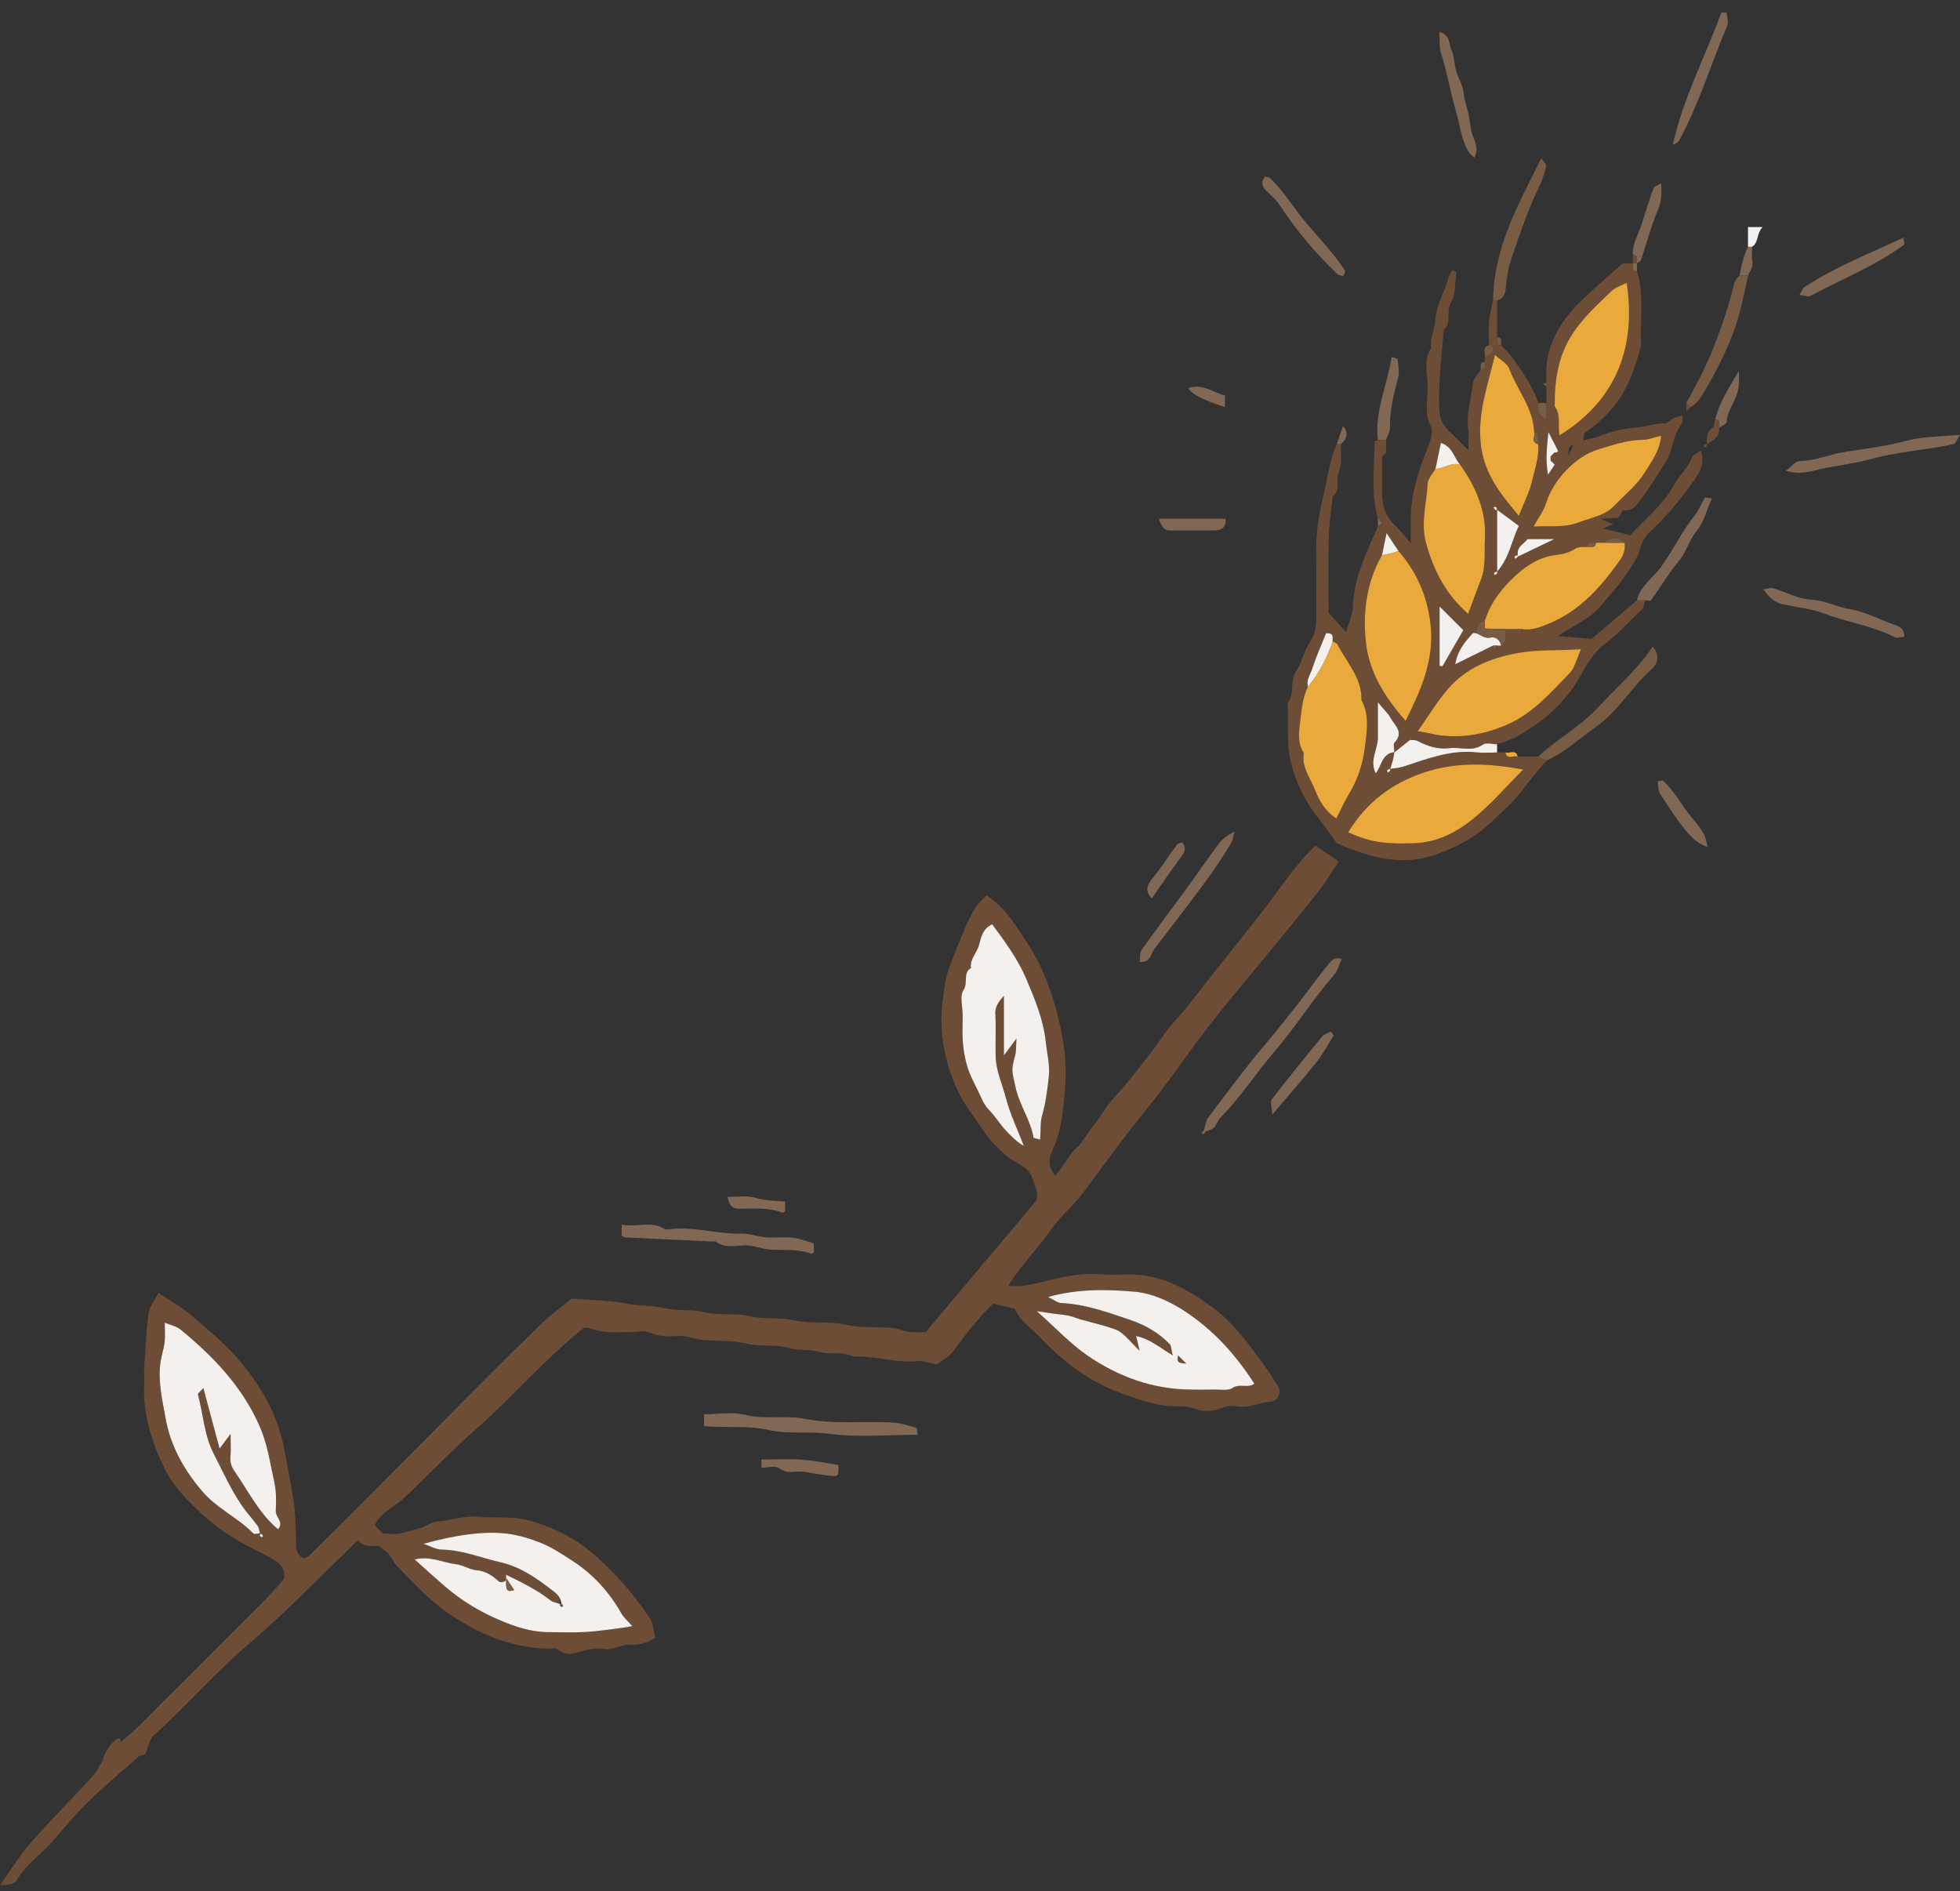 <svg xmlns="http://www.w3.org/2000/svg" width="314" height="303" viewBox="0 0 314 303" fill="none"><rect x="0" y="0" width="314" height="303" fill="#333333" stroke="none"/><g clip-path="url(#clip0_322_2132)"><path d="M19.368 279.058C22.29 276.725 24.421 274.247 26.749 271.986C29.111 269.693 31.413 267.34 33.741 265.013C35.991 262.766 38.24 260.512 40.496 258.264C42.825 255.938 40.595 258.278 42.844 255.879C45.054 253.519 43.154 255.641 45.496 252.965C45.78 251.509 45.034 250.468 43.359 249.584C40.377 248.003 37.303 246.599 34.592 244.444C31.393 241.906 28.016 238.624 26.4 235.335C24.262 230.992 22.851 226.478 23.095 221.554C23.141 220.678 23.049 219.795 23.108 218.925C23.306 216.051 23.425 213.165 23.814 210.317C23.952 209.283 24.77 208.347 25.39 207.147C27.171 208.32 28.827 209.204 30.226 210.383C32.857 212.611 35.569 214.812 37.844 217.383C41.631 221.666 44.474 226.497 45.562 232.284C46.044 234.848 46.545 237.385 46.961 239.956C47.376 242.532 47.396 245.057 47.442 247.607C47.462 248.609 47.785 249.242 48.761 249.67C48.966 249.552 49.276 249.446 49.487 249.242C59.025 239.936 77.119 221.383 86.684 212.103C88.135 210.7 89.797 209.52 91.598 208.044C94.388 208.274 97.535 208.248 100.543 208.887C102.456 209.289 104.395 209.078 106.196 209.526C108.425 210.087 110.721 209.691 112.832 210.205C115.299 210.798 117.792 210.317 120.134 210.864C122.489 211.411 124.87 211.003 127.113 211.51C129.897 212.136 132.74 211.596 135.391 212.202C137.984 212.795 140.503 212.532 143.05 212.762C143.96 212.848 144.837 213.27 145.748 213.375C146.711 213.487 147.7 213.402 148.32 213.402C151.605 209.421 162.628 196.431 166.078 192.252C166.078 192.074 166.295 191.237 166.031 190.598C165.444 189.175 165.418 187.632 163.551 186.65C160.965 185.293 158.861 183.151 157.159 180.58C155.906 178.682 154.475 176.942 153.485 174.84C151.269 170.134 150.372 165.185 151.038 160.11C151.282 158.238 151.533 156.221 152.291 154.409C153.544 151.417 154.527 148.299 156.209 145.505C156.678 144.727 157.417 144.101 158.017 143.422C161.203 145.439 162.832 148.504 164.699 151.278C167.337 155.193 169.132 160.624 170.148 165.824C170.781 169.086 170.847 172.302 170.543 175.44C170.266 178.353 169.943 181.431 168.657 184.159C167.964 185.642 167.852 186.881 169.033 188.344C170.365 186.802 169.89 187.342 171.018 185.655C172.621 183.263 172.166 184.667 173.762 182.3C175.695 179.42 174.917 180.956 176.797 178.023C177.766 176.514 179.105 175.242 180.253 173.851C182.45 171.175 184.594 168.46 186.572 165.613C187.661 164.044 189.086 162.713 190.26 161.204C194.066 156.307 197.951 151.469 201.79 146.605C204.673 142.961 207.127 138.941 210.722 135.48C211.876 136.258 213.07 137.056 214.495 138.011C213.281 139.797 212.285 141.485 211.078 143.007C208.189 146.658 205.201 150.237 202.252 153.842C199.303 157.447 196.276 160.993 193.426 164.677C190.233 168.809 187.351 173.186 184.053 177.232C180.398 181.707 177.027 186.38 173.584 191.007C171.988 193.149 169.824 194.889 168.314 197.077C166.216 200.122 163.538 202.685 161.533 205.994C162.997 206.106 164.343 206.02 165.932 205.625C169.382 204.768 172.892 203.806 176.553 204.155C177.859 204.28 179.185 204.208 180.504 204.168C185.662 204.03 189.844 206.277 193.921 209.197C197.371 211.668 199.765 214.957 202.212 218.266C203.136 219.511 203.967 220.823 204.772 222.141C205.346 223.077 204.719 224.5 203.591 224.553C201.784 224.632 200.154 225.627 198.261 225.311C197.404 225.166 196.474 225.239 195.478 225.66C194.29 226.161 192.575 226.188 191.394 225.693C190.405 225.285 189.521 225.258 188.611 225.285C185.517 225.351 182.72 224.296 179.871 223.301C174.593 221.449 170.312 218.167 166.539 214.166C165.147 212.697 163.333 211.576 162.588 209.671C161.447 209.401 160.345 209.144 159.112 208.854C156.75 211.095 154.705 213.791 152.674 216.519C151.961 217.475 150.734 218.055 150.048 218.582C148.762 218.345 147.839 217.963 146.961 218.055C143.485 218.424 140.141 217.132 136.691 217.356C135.009 216.414 133.063 217.079 131.394 216.598C129.699 216.111 127.964 216.407 126.394 215.959C124.164 215.32 121.869 215.801 119.751 215.28C117.396 214.7 115.081 214.904 112.759 214.687C111.308 214.555 109.949 213.903 108.419 214.028C106.961 214.147 105.516 214.127 104.052 213.481C103.135 213.072 101.888 213.415 100.793 213.402C98.669 213.382 96.519 213.639 94.474 212.769C94.111 212.617 93.63 212.749 93.544 212.749C87.205 217.752 82.205 223.723 76.407 228.817C72.396 232.343 68.735 236.186 64.889 239.85C63.286 241.373 61.031 242.196 60.028 244.358C60.245 244.576 60.47 244.8 60.688 245.017C60.905 245.235 61.129 245.459 61.347 245.676H62.007C62.112 246.698 61.73 247.396 60.688 247.653C59.533 247.627 58.313 247.937 57.323 246.737C56.604 247.456 56.011 248.069 55.397 248.662C50.371 253.473 45.555 258.528 40.259 263.016C34.671 267.748 29.902 273.278 24.46 278.181C23.293 279.75 23.82 281.444 22.468 281.18C19.599 283.737 16.782 286.077 14.163 288.627C12.092 290.644 10.239 292.892 8.326 295.08C6.485 297.182 4.078 298.744 2.653 301.268C2.303 301.881 1.142 302.033 0.027 302.007C1.617 299.772 3.035 297.393 4.829 295.337C8.035 291.672 11.479 288.212 14.783 284.634C15.7 283.638 15.746 283.012 16.551 281.997C16.202 281.206 19.322 276.929 19.388 279.071L19.368 279.058ZM42.152 246.065C42.046 245.94 41.947 245.808 41.842 245.683C41.743 245.782 41.644 245.881 41.545 245.979C41.677 246.078 41.795 246.197 41.941 246.269C41.967 246.283 42.073 246.144 41.631 245.683C41.519 245.261 41.519 244.786 41.294 244.477C40.489 243.369 39.539 242.361 38.768 241.234C36.967 238.624 35.687 235.731 34.243 232.917C32.693 229.898 32.574 226.583 31.71 223.433C31.644 223.202 32.204 222.8 32.574 222.365C33.471 225.713 34.289 228.771 35.173 232.066C35.786 231.243 36.248 230.63 36.934 229.707C36.934 231.21 37.02 232.304 36.908 233.385C36.809 234.307 37.112 235.045 37.6 235.744C39.81 238.901 41.492 242.46 44.54 244.991C45.542 243.89 44.157 243.079 44.177 242.097C44.197 241.003 44.269 239.896 44.157 238.809C44.045 237.682 43.741 236.575 43.524 235.461C43.049 233.049 42.547 230.643 41.545 228.382C38.755 222.075 34.117 217.264 28.88 212.967C28.293 212.486 27.442 212.327 26.393 211.886C26.393 213.105 26.479 214.067 26.367 215.016C26.248 216.031 25.898 217.02 25.74 218.042C25.245 221.179 26.01 224.296 26.538 227.282C27.31 231.612 29.487 235.52 32.449 238.967C34.79 241.695 38.115 243.126 40.575 245.656C40.733 245.821 41.208 245.676 42.145 246.058L42.152 246.065ZM166.625 182.558C166.731 181.009 166.618 179.783 166.942 178.676C167.529 176.665 167.766 174.603 168.004 172.559C168.221 170.681 167.727 168.783 167.522 166.905C167.12 163.227 165.748 159.971 164.336 156.676C163.004 153.559 160.985 150.863 158.947 148.069C157.469 148.741 157.179 150.039 156.843 151.351C156.513 152.629 155.339 153.611 155.537 155.081C154.191 155.865 155.121 157.408 154.356 158.568C153.703 159.563 154.217 161.329 154.217 162.753C154.217 164.176 154.118 165.613 154.244 167.023C154.362 168.355 154.593 169.706 154.989 170.984C155.378 172.23 156.012 173.41 156.592 174.589C157.133 175.69 157.509 176.863 158.419 177.792C159.376 178.768 160.101 179.954 161.012 180.976C161.889 181.951 162.832 182.88 164.006 183.592C163.03 180.969 161.823 178.524 161.13 175.875C160.563 173.693 159.58 171.61 159.501 169.323C159.422 167.023 159.58 164.717 159.442 162.423C159.369 161.184 160.048 160.413 160.82 159.503V169.086C161.625 167.992 162.08 167.379 162.832 166.358C162.746 167.603 162.819 168.374 162.621 169.066C161.935 171.512 162.12 171.604 162.687 174.194C163.307 177.021 165.062 179.387 165.563 182.228C165.589 182.36 166.111 182.406 166.612 182.551L166.625 182.558ZM200.953 221.68C198.024 217.093 194.455 213.125 189.871 210.106C187.357 208.452 184.554 207.18 181.671 206.93C177.159 206.541 172.555 206.475 167.911 207.787C168.762 208.189 169.389 208.722 170.049 208.755C173.927 208.94 177.529 210.258 181.124 211.477C183.459 212.268 185.662 213.52 187.404 215.353C187.667 215.629 187.641 216.19 187.879 217.139C185.689 215.814 184.125 214.456 182.014 214.048C182.192 214.799 182.331 215.379 182.575 216.407C181.342 215.175 180.557 214.232 179.613 213.501C178.993 213.02 178.155 212.789 177.384 212.552C176.018 212.13 174.62 211.807 173.241 211.418C172.555 211.227 171.896 210.924 171.203 210.779C170.385 210.607 169.541 210.555 168.703 210.443C168.063 210.357 167.43 210.251 166.097 210.054C169.171 212.782 171.473 215.28 174.211 217.158C179.132 220.539 184.627 222.556 190.708 222.616C191.915 222.629 193.123 222.642 194.33 222.616C195.405 222.589 196.718 222.859 197.489 222.345C198.637 221.574 199.877 222.471 200.953 221.68Z" fill="#6D4D36"></path><path d="M269.494 66.543C269.494 66.978 269.679 67.571 269.461 67.834C267.964 69.64 268.083 72.099 266.856 73.997C265.57 75.981 264.376 78.037 262.957 79.922C262.298 80.798 261.612 81.945 260.095 81.754C259.89 81.728 259.587 82.505 259.296 82.967C258.624 82.999 257.885 83.039 256.348 83.112C257.403 83.546 257.773 83.698 258.439 83.975C257.852 84.225 257.463 84.384 256.829 84.654C258.353 85.036 259.672 85.366 261.183 85.741C263.578 83.118 266.44 80.897 268.228 77.615C269.052 76.099 270.464 74.913 271.104 73.212C271.249 72.823 271.882 72.613 272.502 72.171C273.103 74.089 272.502 75.348 271.553 76.725C269.428 79.816 267.054 82.657 264.323 85.221C263.558 85.939 263.096 86.736 262.766 87.877C262.252 89.682 260.985 91.304 259.877 92.899C258.914 94.283 257.707 95.502 256.658 96.827C254.837 99.12 252.153 100.168 249.567 101.915C251.361 102.06 252.964 102.192 254.982 102.356C257.133 100.531 259.686 98.356 262.238 96.181H263.558C263.406 96.662 263.399 97.308 263.076 97.604C261.025 99.483 259.237 101.598 256.961 103.286C255.286 104.531 254.118 106.594 253.063 108.486C250.728 112.651 247.232 115.538 243.221 117.89C242.192 118.497 240.978 118.793 239.85 119.235C239.085 119.235 238.102 118.932 237.588 119.288C235.853 120.507 233.993 119.637 232.225 119.868C230.411 120.105 228.722 119.571 227.119 118.708C226.77 118.523 226.288 118.582 225.912 118.536C225.042 119.228 224.217 119.887 223.392 120.527C223.392 120.006 223.155 119.228 223.432 118.945C224.982 117.343 223.485 116.256 222.832 115.096C222.35 114.239 221.592 113.541 220.754 112.519C220.754 114.542 220.754 116.368 220.754 118.194C220.754 120.052 219.362 121.799 220.404 123.908C221.361 122.688 221.414 120.691 223.386 120.52C223.313 120.942 223.267 121.351 223.162 121.746C223.036 122.227 222.871 122.702 222.726 123.328C222.726 123.374 222.726 123.282 222.726 123.183C222.555 123.242 222.363 123.275 222.225 123.38C222.185 123.413 222.291 123.637 222.337 123.782C222.469 123.684 222.594 123.578 222.726 123.334C223.432 123.09 224.105 123.051 224.844 122.814C228.656 121.568 232.443 120.079 236.605 120.533C237.674 120.652 238.775 120.553 239.857 120.553H241.176C241.486 121.825 242.502 120.962 243.155 121.212H246.447C246.889 121.43 247.324 121.654 247.766 121.871C246.341 123.407 245.048 125.035 243.788 126.729C242.43 128.554 240.609 130.044 238.96 131.652C236.407 134.156 233.214 135.777 229.962 136.918C225.668 138.42 221.704 137.9 217.04 136.259C215.892 135.857 214.791 135.336 214.164 135.079C213.043 133.55 212.231 132.364 211.334 131.243C209.191 128.554 207.687 125.641 206.829 122.24C206.011 119.004 206.499 115.821 206.262 112.625C207.475 111.168 206.572 109.171 207.627 107.583C208.57 106.172 208.874 104.333 209.824 102.93C210.734 101.585 210.892 100.247 210.879 98.745C210.846 95.344 210.919 91.95 210.853 88.549C210.793 85.359 211.301 82.308 212.06 79.197C212.568 77.114 212.871 74.946 213.505 72.87C213.683 72.29 213.94 71.736 214.158 71.169H214.817C214.738 72.672 215.068 74.366 214.474 75.625C213.867 76.923 214.903 78.525 213.498 79.5C213.28 81.708 212.924 83.916 212.871 86.13C212.772 90.282 212.845 94.434 212.845 98.158C213.861 99.285 214.626 100.135 215.655 101.275C216.11 99.634 216.717 98.409 216.75 97.169C216.875 92.49 218.947 88.47 220.747 84.337C220.965 84.173 221.189 84.008 221.407 83.837C221.189 83.566 220.965 83.29 220.747 83.019C219.567 78.966 220.2 74.834 220.22 70.728C220.22 70.655 220.563 70.576 220.747 70.504H222.067V72.481C221.849 72.698 221.625 72.922 221.407 73.14C221.407 75.111 221.387 77.081 221.407 79.052C221.433 81.003 221.948 82.736 223.458 84.126C224.336 84.931 225.042 85.926 226.011 87.053C226.011 85.695 226.024 84.515 226.011 83.336C225.945 79.216 227.284 75.387 228.742 71.65C229.204 70.471 229.652 69.179 229.224 68.322C228.148 66.2 228.729 64.071 228.722 61.982C228.722 59.893 227.97 57.665 229.309 55.688C229.032 54.172 229.831 52.801 229.929 51.358C230.101 48.827 231.453 46.711 232.1 44.358C232.205 43.97 232.495 43.633 232.693 43.271C232.898 43.39 233.109 43.515 233.313 43.633C233.069 45.242 233.254 47.113 232.469 48.392C231.565 49.868 232.68 51.674 231.282 52.847C230.972 57.131 230.358 61.395 230.602 65.712C230.681 67.057 231.163 68.124 232.113 69.034C233.056 69.943 233.973 70.886 235.233 72.145C235.233 70.774 235.345 69.706 235.213 68.671C234.883 66.18 235.734 63.821 235.952 61.395C236.018 60.67 236.77 60.005 237.212 59.306C238.195 59.247 237.773 58.489 237.871 57.988V57.329C238.28 57.032 238.808 56.815 239.059 56.419C239.342 55.978 239.336 55.398 238.531 55.358C238.531 54.053 238.445 52.735 238.557 51.437C238.65 50.316 238.973 49.222 239.191 48.115H239.85V54.04C239.949 54.541 239.521 55.299 240.51 55.358C242.555 57.171 245.827 62.252 246.44 64.579C246.453 65.574 246.209 66.681 247.759 67.136V61.283C247.291 55.945 249.626 51.766 253.294 48.208C255.438 46.125 257.733 44.194 259.969 42.184H261.592C261.691 42.684 261.262 43.442 262.252 43.502C263.498 47.417 262.674 51.444 262.911 55.411C261.335 60.855 260.055 65.014 253.848 69.396C253.683 69.515 253.749 69.963 253.663 70.563C254.692 70.293 255.57 70.154 256.368 69.825C258.314 69.021 260.306 68.638 262.41 68.467C263.848 68.349 265.24 67.736 266.757 67.821C267.173 67.848 267.595 67.254 268.056 67.03C268.512 66.813 269.019 66.707 269.501 66.549L269.494 66.543ZM249.072 74.445L248.412 73.786V73.127L249.072 72.468C249.178 72.468 249.303 72.494 249.395 72.461C249.488 72.421 249.633 72.276 249.62 72.25C249.112 71.235 248.591 70.233 248.069 69.225C247.865 71.413 247.548 73.562 248.003 76.046C248.505 75.302 248.788 74.873 249.079 74.445H249.072ZM243.195 89.162C244.943 88.318 246.645 87.501 249 86.367H244.725C244.164 87.178 242.839 87.554 243.149 89.221V88.924C242.977 88.984 242.786 89.017 242.647 89.122C242.608 89.155 242.713 89.379 242.759 89.518C242.891 89.419 243.017 89.313 243.201 89.155L243.195 89.162ZM240.51 103.424C240.728 103.167 241.091 102.93 241.137 102.646C241.236 102.04 241.17 101.414 241.17 100.794H243.149C243.221 100.979 243.294 101.157 243.366 101.341C243.511 101.157 243.663 100.979 243.808 100.794C245.437 101.064 246.928 100.438 248.333 99.845C253.254 97.756 256.632 93.9 259.62 89.643C260.187 88.839 260.391 87.942 260.279 86.967C259.204 86.018 258.063 86.018 256.988 86.967H255.668C255.167 87.066 254.409 86.638 254.349 87.626C253.643 87.725 252.964 87.527 252.225 88.015C251.42 88.542 250.352 88.799 249.369 88.918C246.803 89.221 244.758 90.44 242.898 92.141C240.642 94.204 238.802 96.523 237.878 99.483C236.836 99.74 236.453 100.438 236.559 101.46C236.341 101.46 236.018 101.368 235.926 101.473C234.784 102.785 233.557 104.063 233.142 106.416C235.457 105.276 237.331 104.353 239.197 103.431C239.27 103.615 239.342 103.793 239.415 103.978L239.857 103.431H240.517L240.51 103.424ZM239.85 91.567C241.79 89.406 242.185 86.578 243.32 84.245C242.001 83.27 240.926 82.479 239.554 81.688H239.85C239.791 81.517 239.758 81.326 239.652 81.187C239.62 81.147 239.395 81.253 239.257 81.299C239.356 81.431 239.461 81.556 239.857 81.688V91.857V91.561C239.685 91.62 239.494 91.653 239.356 91.758C239.316 91.791 239.422 92.016 239.468 92.154C239.6 92.055 239.725 91.95 239.857 91.554L239.85 91.567ZM245.781 69.172C245.642 65.317 243.023 62.423 241.77 58.996C241.486 58.219 240.457 57.711 239.507 56.841C238.406 61.521 236.908 65.627 237.152 70.135C237.278 72.395 237.825 74.412 238.828 76.369C239.989 78.636 241.605 80.568 243.333 82.644C244.138 80.574 245.029 78.841 245.464 76.995C245.912 75.084 246.598 73.173 246.447 71.143C246.196 70.497 247.06 69.475 245.787 69.166L245.781 69.172ZM233.92 74.445C232.937 73.371 232.766 71.604 230.84 70.958C230.53 72.421 230.246 73.766 229.969 75.104C229.527 75.908 228.749 76.699 228.709 77.523C228.551 80.732 227.528 83.797 228.511 87.218C229.758 91.528 231.598 95.179 235.2 98.356C235.939 96.372 236.546 94.645 237.225 92.945C238.083 90.79 237.773 88.529 237.891 86.308C238.135 81.813 236.433 78.01 233.92 74.451V74.445ZM209.547 110.008C208.669 111.801 208.531 113.784 208.287 115.696C208.082 117.33 207.865 119.11 208.887 120.659C208.485 122.886 209.916 124.613 210.648 126.485C211.315 128.185 212.231 129.938 214.098 131.118C214.837 129.681 215.417 128.37 216.15 127.157C217.482 124.949 218.32 122.438 218.623 120.032C218.94 117.488 219.507 114.674 218.115 112.13C218.221 108.571 215.727 106.126 214.276 103.239C214.164 103.009 213.768 102.923 213.505 102.765C213.445 102.198 213.815 101.368 212.449 101.467C211.73 103.259 210.879 105.138 210.253 107.082C209.949 108.024 209.237 108.914 209.553 110.015L209.547 110.008ZM224.039 88.272C223.472 87.422 222.904 86.565 222.126 85.398C221.842 86.796 221.625 87.863 221.4 88.924C218.914 93.301 218.287 98.092 218.828 102.956C219.362 107.734 221.856 111.689 225.187 115.485C227.634 110.608 229.666 105.909 229.243 100.695C228.867 96.075 227.179 91.818 224.039 88.266V88.272ZM215.985 133.332C219.771 135.046 222.152 135.211 226.447 135.092C230.213 134.987 233.287 133.372 235.998 131.184C238.828 128.903 241.222 126.083 244.032 123.275C238.439 122.247 233.327 122.016 228.102 123.763C222.924 125.496 218.966 128.495 215.991 133.326L215.985 133.332ZM253.294 104.017C249.639 104.274 246.401 104.017 243.076 104.637C238.689 105.454 234.87 107.042 231.968 110.39C230.226 112.4 228.854 114.734 227.159 117.146C228.465 117.33 229.633 117.673 230.648 117.805C234.336 118.266 237.904 117.653 241.414 116.124C245.602 114.299 248.426 110.977 251.46 107.873C252.311 107.003 252.588 105.573 253.307 104.024L253.294 104.017ZM249.844 69.752C258.076 64.651 262.311 56.736 260.616 45.321C259.765 45.762 258.822 46.019 258.195 46.612C255.939 48.761 253.624 50.87 251.909 53.506C249.6 57.045 249.026 61.013 249.079 65.132C250.134 66.51 249.521 68.204 249.85 69.752H249.844ZM245.682 84.364C248.32 84.225 250.629 84.581 252.911 83.698C254.903 82.927 257.106 82.65 258.67 80.983C260.299 79.256 262.238 77.72 263.472 75.743C264.567 73.99 265.946 72.151 266.104 69.812C264.963 70.075 264.066 70.457 263.169 70.464C260.636 70.484 258.234 71.334 255.926 72.039C252.377 73.12 248.762 77.015 247.707 80.541C247.337 81.78 246.486 82.881 245.675 84.37L245.682 84.364ZM230.629 97.163V106.64C230.78 106.68 230.926 106.719 231.077 106.752C232.232 104.762 233.386 102.771 234.428 100.966C233.155 99.694 231.895 98.428 230.629 97.163ZM252.021 71.393C251.467 71.253 251.218 71.787 251.275 72.995C251.684 72.118 251.889 71.664 252.021 71.393Z" fill="#6D4D36"></path><path d="M60.66 247.646C61.702 247.389 62.085 246.691 61.979 245.669C63.727 246.065 65.317 245.26 66.953 244.931C68.028 244.713 69.005 243.824 70.06 243.751C72.29 243.606 74.407 242.756 76.703 242.987C79.46 243.264 82.243 242.809 85.001 243.646C87.982 244.549 90.726 245.715 93.286 247.561C95.502 249.156 97.415 251.027 99.229 253.005C101.003 254.936 102.62 257.045 104.091 259.219C104.684 260.096 104.711 261.361 104.975 262.363C103.576 263.325 102.277 263.556 100.858 263.477C99.493 263.398 98.325 264.413 96.841 264.169C95.515 263.952 94.176 264.202 92.804 264.67C91.874 264.986 90.509 265.237 89.4 264.288C89.011 263.952 88.16 264.143 87.514 264.123C81.65 263.912 76.518 261.665 71.762 258.415C68.708 256.326 66.247 253.565 63.661 250.955C63.088 250.375 62.771 249.551 62.23 248.931C61.788 248.431 61.188 248.075 60.66 247.653V247.646ZM81.082 253.578C80.674 253.499 80.146 253.558 79.888 253.321C78.859 252.372 77.804 251.68 76.32 251.548C75.238 251.456 74.216 250.731 73.127 250.599C70.99 250.348 68.945 249.202 66.432 249.821C68.134 251.35 69.664 252.734 71.241 254.099C73.958 256.451 76.907 258.218 80.172 259.595C82.672 260.65 85.199 261.474 87.936 261.474C89.908 261.474 91.887 261.559 93.853 261.447C95.74 261.342 97.62 261.039 99.499 260.808C99.968 260.749 100.43 260.656 101.314 260.511C100.542 259.635 99.948 259.16 99.599 258.541C97.633 255.081 95.06 252.2 91.716 250.045C90.172 249.05 88.622 248.002 86.94 247.297C85.166 246.552 83.266 245.959 81.366 245.709C77.639 245.214 72.877 245.906 67.857 247.317C68.859 247.653 69.816 248.233 70.779 248.246C74.051 248.299 77.032 249.558 80.146 250.263C83.457 251.014 86.115 252.925 88.721 254.949C89.328 255.423 89.889 255.957 89.651 256.86C89.176 256.715 88.602 256.689 88.24 256.399C86.076 254.705 83.662 253.505 81.089 252.266V253.565L81.082 253.578Z" fill="#6D4D36"></path><path d="M112.791 228.495V226.57C115.04 226.57 117.316 226.155 119.368 226.662C122.593 227.46 125.858 226.695 128.972 227.308C133.721 228.244 138.464 227.605 143.194 227.915C144.407 227.994 145.608 228.409 146.795 228.745C146.921 228.778 146.914 229.292 147.026 229.859C142.217 229.859 137.475 230.32 132.877 229.701C129.638 229.266 126.38 229.793 123.279 229.108C119.836 228.35 116.426 228.758 112.798 228.488L112.791 228.495Z" fill="#816855"></path><path d="M192.784 181.399C193.107 180.39 193.16 179.586 193.562 179.046C196.537 175.111 199.459 171.13 202.645 167.367C204.631 165.021 206.531 162.622 208.411 160.203C209.822 158.384 211.161 156.506 212.619 154.726C213.101 154.14 213.556 153.204 214.935 153.632C214.526 154.535 214.334 155.471 213.787 156.097C210.317 160.065 207.547 164.559 204.103 168.56C201.142 171.994 198.694 175.869 195.462 179.105C195.04 179.527 194.915 180.232 194.492 180.647C194.156 180.977 193.589 181.062 192.777 181.405L192.784 181.399Z" fill="#816855"></path><path d="M99.592 198.012V196.18C101.934 196.707 104.308 195.494 106.525 196.924C106.676 197.023 106.96 196.964 107.171 196.931C111.063 196.437 114.843 197.715 118.715 197.63C120.041 197.603 121.366 198.117 122.712 198.223C124.124 198.335 125.568 198.131 126.973 198.282C128.075 198.401 129.137 198.849 130.384 199.198V200.622C130.311 200.668 130.087 200.905 129.975 200.859C127.824 200.029 125.568 200.325 123.352 200.187C121.907 200.095 120.562 199.396 119.025 199.515C117.58 199.627 116.03 199.93 114.697 198.915C114.559 198.809 114.269 198.915 114.051 198.902C109.44 198.684 104.823 198.467 100.212 198.236C100.021 198.229 99.836 198.098 99.605 198.005L99.592 198.012Z" fill="#816855"></path><path d="M247.753 121.864C247.311 121.647 246.876 121.422 246.434 121.205C249.501 118.371 253.221 116.361 256.084 113.25C258.967 110.113 262.265 107.365 264.778 103.568C266.183 105.308 265.279 106.607 264.567 107.233C261.374 110.06 259.316 113.883 255.708 116.427C253.083 118.279 250.728 120.506 247.753 121.857V121.864Z" fill="#785C43"></path><path d="M286.117 75.414C287.06 74.702 287.654 73.865 288.254 73.865C290.906 73.852 293.301 72.698 295.886 72.336C299.119 71.881 302.397 71.433 305.603 70.576C308.109 69.904 310.807 69.977 314 69.66C313.479 70.471 313.321 71.038 313.03 71.117C311.625 71.486 310.174 71.683 308.736 71.901C305.689 72.356 302.621 72.738 299.62 73.575C297.047 74.293 294.343 74.544 291.724 75.13C290.088 75.499 288.512 76.119 286.117 75.42V75.414Z" fill="#816855"></path><path d="M270.154 64.564C271.579 62.007 272.958 59.417 274.079 56.721C275.392 53.558 276.513 50.315 277.437 47.007C277.714 46.025 277.74 44.845 278.716 44.147H280.036C279.363 47.422 278.71 50.678 277.47 53.835C276.197 57.058 274.653 60.069 272.865 63.022C272.292 63.971 271.751 64.722 270.821 65.223L270.161 64.564H270.154Z" fill="#785C43"></path><path d="M239.851 48.102H239.191C239.271 42.961 240.788 38.176 242.892 33.556C244.106 30.894 245.465 28.297 246.929 25.338C247.298 25.918 247.78 26.333 247.714 26.616C247.457 27.691 247.12 28.778 246.639 29.773C244.759 33.603 243.426 37.643 242.067 41.663C241.573 43.113 241.362 44.688 241.216 46.224C241.124 47.212 240.814 47.832 239.864 48.109L239.851 48.102Z" fill="#785C43"></path><path d="M182.579 154.107C182.678 153.441 182.572 152.644 182.909 152.162C185.316 148.768 187.83 145.453 190.283 142.092C191.933 139.831 193.496 137.511 195.171 135.271C195.791 134.447 196.623 133.788 197.764 133.254C197.579 133.893 197.52 134.618 197.177 135.165C195.923 137.175 194.65 139.179 193.245 141.077C190.521 144.774 187.711 148.412 184.914 152.057C184.327 152.828 184.38 154.245 182.572 154.1L182.579 154.107Z" fill="#816855"></path><path d="M305.082 102.02C304.541 102.046 303.934 102.27 303.538 102.073C299.983 100.26 296.005 99.713 292.311 98.316C290.22 97.525 287.925 97.294 285.708 96.84C284.508 96.589 283.498 95.891 282.516 94.421C283.103 94.335 283.624 94.105 284.039 94.23C286.078 94.83 288.07 95.957 290.121 96.062C292.384 96.174 294.277 97.261 296.434 97.611C298.881 98.006 301.177 99.285 303.558 100.115C304.429 100.418 305.075 100.774 305.075 102.027L305.082 102.02Z" fill="#816855"></path><path d="M267.977 23.215C269.659 15.656 273.221 9.046 275.754 2.033C275.78 1.967 276.163 2.026 276.618 2.026C276.657 2.699 276.954 3.523 276.704 4.109C274.124 10.265 272.172 16.684 268.973 22.576C268.808 22.879 268.313 23.011 267.977 23.215Z" fill="#816855"></path><path d="M215.22 44.24C214.844 44.115 214.481 44.108 214.277 43.917C210.708 40.556 207.608 36.812 204.91 32.719C204.382 31.915 203.604 31.276 202.898 30.597C202.172 29.905 201.961 29.193 202.654 28.277C202.924 28.363 203.294 28.376 203.491 28.567C205.325 30.327 206.717 32.443 208.254 34.453C209.738 36.39 211.44 38.163 213.003 40.042C213.874 41.083 214.679 42.184 215.451 43.297C215.563 43.456 215.325 43.858 215.226 44.233L215.22 44.24Z" fill="#816855"></path><path d="M263.563 96.174H262.244C262.765 93.901 264.757 92.629 266.037 90.909C268.016 88.246 269.368 85.214 271.446 82.644C272.139 81.787 272.528 80.7 273.122 79.757C273.194 79.645 273.689 79.797 274.256 79.849C273.366 81.701 273.082 83.553 271.756 85.135C270.602 86.506 270.199 88.397 268.972 89.861C267.33 91.825 266.017 94.072 264.513 96.155C264.401 96.313 263.887 96.174 263.563 96.174Z" fill="#816855"></path><path d="M230.609 5.11C232.43 5.651 232.106 7.147 232.548 8.089C233.017 9.084 232.97 10.303 233.28 11.384C233.617 12.544 234.356 13.632 234.468 14.798C234.58 15.965 234.956 17.006 235.22 18.107C235.51 19.306 235.517 20.598 235.939 21.745C236.341 22.839 236.915 23.814 236.189 25.258C235.807 24.875 235.444 24.625 235.246 24.282C234.092 22.312 233.881 20.038 233.267 17.896C232.37 14.765 231.816 11.543 230.84 8.425C230.543 7.47 230.675 6.376 230.596 5.104L230.609 5.11Z" fill="#816855"></path><path d="M288.273 47.245C288.676 46.618 288.808 46.164 289.118 45.966C294.032 42.736 299.494 40.621 304.949 38.07C304.989 38.657 305.14 39.131 305.008 39.224C300.384 42.624 295.035 44.707 290.028 47.409C289.672 47.6 289.065 47.33 288.273 47.245Z" fill="#816855"></path><path d="M222.718 123.175C222.863 122.7 223.035 122.226 223.154 121.745C223.253 121.349 223.305 120.947 223.378 120.545C224.202 119.886 225.027 119.227 225.898 118.535C226.274 118.581 226.755 118.522 227.105 118.707C228.708 119.563 230.396 120.097 232.21 119.866C233.985 119.636 235.838 120.506 237.573 119.286C238.088 118.924 239.071 119.234 239.836 119.234V120.552C238.754 120.552 237.659 120.651 236.584 120.532C232.422 120.077 228.635 121.567 224.823 122.812C224.09 123.05 223.417 123.089 222.705 123.188L222.718 123.175Z" fill="#F3F0EE"></path><path d="M213.675 165.863C212.752 167.319 211.941 168.868 210.872 170.206C208.748 172.875 206.472 175.433 203.84 178.543C203.755 177.285 203.451 176.507 203.715 176.164C206.34 172.763 209.045 169.422 211.776 166.1C212.106 165.698 212.719 165.527 213.194 165.25C213.352 165.454 213.517 165.659 213.675 165.863Z" fill="#816855"></path><path d="M266.368 125.014C268.3 126.747 269.448 129.133 271.124 131.084C271.797 131.868 272.436 132.698 272.951 133.588C273.274 134.148 273.34 134.854 273.584 135.691C271.348 134.952 269.969 133.397 265.932 127.136C265.603 126.628 265.688 125.851 265.576 125.198C265.84 125.139 266.104 125.073 266.374 125.014H266.368Z" fill="#816855"></path><path d="M261.593 40.857C261.461 39.131 262.41 37.714 262.912 36.165C263.565 34.142 264.205 32.118 264.917 30.115C265.009 29.851 265.511 29.732 266.124 29.363C266.223 31.037 266.184 32.243 265.61 33.601C264.515 36.204 263.802 38.966 262.892 41.648C262.819 41.872 262.47 41.998 262.252 42.169C262.153 41.668 262.582 40.91 261.593 40.851V40.857Z" fill="#816855"></path><path d="M121.985 235.137V233.819C124.188 233.819 126.339 233.707 128.476 233.852C130.435 233.983 132.368 234.405 134.314 234.695C134.34 236.442 134.334 236.527 133.133 236.429C131.695 236.303 130.264 236.033 128.839 235.789C127.519 235.565 126.147 236.264 124.808 235.216C124.221 234.755 122.961 235.137 121.979 235.137H121.985Z" fill="#816855"></path><path d="M222.059 70.489H220.74C220.199 65.869 222.251 61.703 222.95 57.195C223.359 57.34 223.887 57.419 223.9 57.551C224.005 58.513 224.223 59.548 223.992 60.451C223.319 63.087 222.614 65.691 222.679 68.459C222.699 69.131 222.277 69.81 222.053 70.482L222.059 70.489Z" fill="#816855"></path><path d="M185.648 83.106H196.354C196.433 84.424 195.794 84.957 194.685 84.971C192.291 85.004 189.903 84.957 187.509 84.99C186.433 85.004 186.084 84.318 185.655 83.106H185.648Z" fill="#816855"></path><path d="M116.578 191.731C118.221 191.784 119.705 191.468 121.308 191.962C122.68 192.39 124.204 192.331 125.773 192.496V194.038C125.707 194.084 125.483 194.322 125.371 194.275C123.128 193.432 120.793 193.629 118.484 193.649C117.304 193.656 116.763 193.089 116.585 191.725L116.578 191.731Z" fill="#816855"></path><path d="M184.519 143.916C183.134 142.519 184.078 141.425 184.579 140.812C186.023 139.039 187.217 137.102 188.576 135.283C188.728 135.078 189.124 135.059 189.414 134.953C190.06 135.843 189.843 136.476 189.242 137.266C187.653 139.356 186.188 141.544 184.526 143.916H184.519Z" fill="#816855"></path><path d="M274.766 67.201C275.471 64.539 276.876 62.239 278.545 59.49C278.677 60.934 278.624 61.744 278.387 62.713C277.965 64.413 276.738 65.784 276.626 67.59C276.606 67.926 275.847 68.21 275.425 68.519C275.326 68.019 275.755 67.261 274.766 67.201Z" fill="#816855"></path><path d="M196.243 63.365V65.198C192.923 64.183 190.957 63.179 190.346 62.186C192.595 61.388 194.304 62.838 196.243 63.372V63.365Z" fill="#816855"></path><path d="M280.036 44.148H278.717C278.77 43.146 279.64 40.101 280.036 39.541H280.696C280.696 40.299 280.59 41.083 280.722 41.815C280.894 42.757 280.386 43.41 280.036 44.154V44.148Z" fill="#816855"></path><path d="M280.695 39.541H280.035V36.371H282.383C281.335 37.439 281.81 38.81 280.688 39.541H280.695Z" fill="#F3F0EE"></path><path d="M274.765 67.201C275.748 67.26 275.325 68.018 275.424 68.519C275.523 69.963 274.507 70.576 273.445 71.156C273.445 70.207 273.333 69.277 274.296 68.592C274.62 68.361 274.613 67.682 274.758 67.208L274.765 67.201Z" fill="#6D4D36"></path><path d="M214.818 71.148H214.158C214.475 70.232 214.785 69.316 215.148 68.262C216.027 69.206 215.917 70.169 214.818 71.148Z" fill="#816855"></path><path d="M247.754 64.566V67.124C246.204 66.669 246.448 65.555 246.435 64.566H247.754Z" fill="#785C43"></path><path d="M238.531 55.344C239.343 55.384 239.343 55.964 239.059 56.406C238.808 56.801 238.274 57.019 237.872 57.315C238.122 56.669 237.258 55.648 238.531 55.338V55.344Z" fill="#785C43"></path><path d="M243.143 121.204C242.497 120.954 241.474 121.817 241.164 120.545C241.811 120.796 242.833 119.932 243.143 121.204Z" fill="#EAA93B"></path><path d="M220.748 83.006C220.966 83.276 221.19 83.553 221.408 83.823C221.19 83.988 220.966 84.153 220.748 84.324V83.006Z" fill="#816855"></path><path d="M237.871 57.98C237.772 58.481 238.201 59.239 237.212 59.299C237.311 58.798 236.882 58.04 237.871 57.98Z" fill="#785C43"></path><path d="M261.594 40.857C262.577 40.917 262.154 41.675 262.253 42.176H261.594V40.857Z" fill="#6D4D36"></path><path d="M261.592 42.176H262.252V43.494C261.269 43.435 261.691 42.677 261.592 42.176Z" fill="#816855"></path><path d="M240.51 55.346C239.527 55.286 239.949 54.528 239.85 54.027C240.833 54.087 240.411 54.845 240.51 55.346Z" fill="#785C43"></path><path d="M270.154 64.566L270.814 65.225L270.154 65.885V64.566Z" fill="#6D4D36"></path><path d="M247.753 61.27V61.929L247.205 61.487C247.39 61.414 247.568 61.342 247.753 61.27Z" fill="#785C43"></path><path d="M193.076 181.424C192.944 181.522 192.819 181.628 192.687 181.727C192.647 181.588 192.535 181.358 192.575 181.325C192.713 181.219 192.905 181.186 193.076 181.127C193.076 181.226 193.076 181.325 193.076 181.424Z" fill="#816855"></path><path d="M273.445 71.446C273.313 71.545 273.188 71.651 273.056 71.749C273.016 71.611 272.904 71.38 272.944 71.354C273.082 71.249 273.274 71.216 273.445 71.156C273.445 71.255 273.445 71.354 273.445 71.453V71.446Z" fill="#6D4D36"></path><path d="M41.629 245.683C41.214 245.683 40.739 245.828 40.58 245.663C38.12 243.132 34.795 241.702 32.454 238.974C29.492 235.533 27.315 231.625 26.543 227.288C26.009 224.303 25.244 221.179 25.745 218.048C25.904 217.033 26.253 216.045 26.372 215.023C26.477 214.081 26.398 213.112 26.398 211.893C27.44 212.334 28.298 212.492 28.885 212.973C34.123 217.264 38.76 222.075 41.55 228.389C42.553 230.65 43.054 233.055 43.529 235.467C43.747 236.581 44.05 237.688 44.162 238.815C44.274 239.903 44.202 241.01 44.182 242.104C44.162 243.086 45.541 243.897 44.545 244.997C41.497 242.467 39.815 238.908 37.605 235.751C37.117 235.052 36.821 234.314 36.913 233.391C37.025 232.317 36.939 231.223 36.939 229.714C36.253 230.63 35.791 231.249 35.178 232.073C34.294 228.778 33.476 225.72 32.579 222.372C32.21 222.813 31.649 223.209 31.715 223.439C32.572 226.59 32.691 229.898 34.248 232.923C35.693 235.738 36.979 238.624 38.773 241.241C39.551 242.368 40.495 243.376 41.299 244.483C41.524 244.793 41.524 245.268 41.636 245.689L41.629 245.683Z" fill="#F3F0EE"></path><path d="M166.623 182.557C166.122 182.412 165.601 182.365 165.574 182.234C165.073 179.393 163.312 177.027 162.698 174.2C162.131 171.609 161.946 171.517 162.632 169.072C162.824 168.38 162.758 167.616 162.843 166.363C162.091 167.385 161.636 167.998 160.832 169.092V159.509C160.06 160.425 159.38 161.196 159.453 162.429C159.591 164.722 159.433 167.029 159.512 169.329C159.591 171.616 160.574 173.699 161.142 175.88C161.834 178.53 163.041 180.975 164.018 183.598C162.843 182.886 161.9 181.957 161.023 180.981C160.106 179.966 159.38 178.773 158.431 177.798C157.52 176.869 157.144 175.696 156.603 174.595C156.023 173.415 155.39 172.236 155 170.99C154.605 169.711 154.367 168.367 154.255 167.029C154.13 165.612 154.229 164.182 154.229 162.758C154.229 161.335 153.708 159.568 154.367 158.573C155.132 157.407 154.209 155.864 155.548 155.087C155.35 153.617 156.524 152.635 156.854 151.356C157.19 150.045 157.481 148.746 158.958 148.074C160.997 150.869 163.015 153.564 164.347 156.682C165.752 159.977 167.131 163.233 167.533 166.91C167.738 168.789 168.233 170.687 168.015 172.565C167.778 174.608 167.54 176.671 166.953 178.681C166.63 179.782 166.749 181.014 166.636 182.563L166.623 182.557Z" fill="#F3F0EE"></path><path d="M200.951 221.679C199.876 222.477 198.636 221.58 197.488 222.345C196.716 222.859 195.403 222.582 194.328 222.615C193.121 222.648 191.914 222.635 190.707 222.615C184.625 222.556 179.13 220.539 174.209 217.158C171.478 215.28 169.17 212.782 166.096 210.053C167.428 210.251 168.068 210.35 168.701 210.442C169.532 210.554 170.377 210.607 171.201 210.778C171.894 210.923 172.554 211.226 173.24 211.417C174.618 211.806 176.017 212.129 177.382 212.551C178.154 212.788 178.992 213.019 179.612 213.5C180.562 214.232 181.346 215.174 182.573 216.407C182.329 215.378 182.191 214.798 182.013 214.047C184.124 214.449 185.687 215.813 187.877 217.138C187.639 216.196 187.672 215.635 187.402 215.352C185.654 213.513 183.457 212.268 181.122 211.477C177.527 210.257 173.926 208.939 170.047 208.755C169.394 208.722 168.761 208.188 167.91 207.786C172.554 206.474 177.158 206.54 181.67 206.929C184.552 207.173 187.356 208.452 189.869 210.106C194.447 213.124 198.016 217.092 200.951 221.679ZM188.741 217.171C188.616 218.272 188.629 218.285 190.014 218.443C189.638 218.067 189.084 217.514 188.741 217.171Z" fill="#F3F0EE"></path><path d="M42.15 246.066C42.071 246.145 41.965 246.283 41.939 246.27C41.794 246.191 41.675 246.079 41.543 245.98C41.642 245.881 41.741 245.782 41.84 245.684C41.945 245.809 42.051 245.941 42.15 246.066Z" fill="#F3F0EE"></path><path d="M215.985 133.332C218.96 128.495 222.918 125.502 228.096 123.769C233.32 122.022 238.439 122.253 244.026 123.281C241.216 126.089 238.822 128.91 235.992 131.19C233.281 133.378 230.207 134.993 226.44 135.098C222.14 135.217 219.758 135.046 215.979 133.339L215.985 133.332Z" fill="#EAA93B"></path><path d="M253.294 104.016C252.582 105.565 252.305 106.995 251.447 107.865C248.413 110.97 245.596 114.291 241.401 116.117C237.892 117.646 234.323 118.265 230.636 117.797C229.62 117.672 228.453 117.323 227.146 117.138C228.842 114.726 230.214 112.393 231.955 110.383C234.858 107.035 238.677 105.447 243.064 104.629C246.395 104.01 249.633 104.267 253.281 104.01L253.294 104.016Z" fill="#EAA93B"></path><path d="M224.038 88.272C227.178 91.83 228.866 96.081 229.242 100.701C229.664 105.915 227.633 110.607 225.185 115.491C221.854 111.695 219.361 107.74 218.827 102.962C218.286 98.098 218.912 93.307 221.399 88.93C221.802 88.858 222.204 88.812 222.6 88.707C223.081 88.581 223.556 88.416 224.031 88.272H224.038Z" fill="#EAA93B"></path><path d="M213.497 102.764C213.761 102.915 214.157 103.008 214.269 103.238C215.72 106.125 218.213 108.57 218.108 112.129C219.5 114.673 218.932 117.481 218.616 120.031C218.319 122.443 217.475 124.948 216.142 127.156C215.41 128.375 214.829 129.68 214.091 131.117C212.23 129.937 211.307 128.177 210.641 126.483C209.909 124.618 208.477 122.885 208.88 120.657C207.857 119.108 208.075 117.336 208.279 115.695C208.517 113.783 208.655 111.799 209.539 110.007C211.307 107.838 212.593 105.407 213.49 102.764H213.497Z" fill="#EAA93B"></path><path d="M260.272 86.952C260.384 87.927 260.179 88.824 259.612 89.628C256.624 93.885 253.246 97.741 248.326 99.83C246.921 100.423 245.43 101.056 243.8 100.779H241.169C240.06 100.753 238.959 100.726 237.877 100.693V99.461C238.794 96.495 240.641 94.182 242.897 92.119C244.757 90.419 246.802 89.199 249.368 88.896C250.351 88.784 251.413 88.527 252.224 87.993C252.963 87.505 253.642 87.703 254.348 87.604C254.849 87.505 255.608 87.934 255.667 86.945H260.278L260.272 86.952Z" fill="#EAA93B"></path><path d="M233.92 74.445C236.427 77.997 238.136 81.806 237.891 86.301C237.773 88.529 238.083 90.783 237.225 92.938C236.552 94.638 235.939 96.365 235.2 98.349C231.599 95.172 229.758 91.528 228.511 87.211C227.529 83.797 228.551 80.732 228.709 77.516C228.749 76.692 229.527 75.901 229.969 75.097C231.321 75.091 232.489 73.977 233.92 74.438V74.445Z" fill="#EAA93B"></path><path d="M249.845 69.752C249.516 68.203 250.136 66.509 249.074 65.132C249.021 61.013 249.595 57.045 251.903 53.506C253.625 50.87 255.94 48.761 258.19 46.612C258.816 46.019 259.76 45.755 260.611 45.32C262.306 56.735 258.078 64.651 249.839 69.752H249.845Z" fill="#EAA93B"></path><path d="M246.44 71.149C246.592 73.179 245.912 75.084 245.457 77.002C245.022 78.847 244.131 80.581 243.326 82.65C241.598 80.567 239.982 78.643 238.821 76.376C237.818 74.425 237.271 72.408 237.146 70.141C236.902 65.626 238.399 61.527 239.5 56.848C240.45 57.724 241.479 58.225 241.763 59.003C243.016 62.43 245.635 65.323 245.774 69.179C246.024 69.825 245.16 70.846 246.433 71.156L246.44 71.149Z" fill="#EAA93B"></path><path d="M245.682 84.363C246.493 82.874 247.344 81.773 247.713 80.534C248.769 77.008 252.384 73.113 255.932 72.032C258.241 71.334 260.642 70.477 263.175 70.457C264.072 70.451 264.963 70.075 266.111 69.805C265.952 72.151 264.567 73.983 263.479 75.736C262.245 77.713 260.306 79.249 258.676 80.976C257.107 82.637 254.91 82.92 252.918 83.691C250.636 84.574 248.327 84.219 245.688 84.357L245.682 84.363Z" fill="#EAA93B"></path><path d="M223.377 120.493C221.405 120.691 221.352 122.688 220.396 123.9C219.354 121.791 220.752 120.045 220.746 118.186C220.746 116.361 220.746 114.528 220.746 112.512C221.583 113.533 222.342 114.232 222.823 115.089C223.47 116.249 224.967 117.336 223.424 118.938C223.153 119.221 223.384 119.992 223.384 120.493H223.377Z" fill="#F3F0EE"></path><path d="M230.629 97.162C231.895 98.427 233.155 99.693 234.428 100.965C233.386 102.771 232.232 104.761 231.077 106.752C230.926 106.712 230.781 106.672 230.629 106.639V97.162Z" fill="#F3F0EE"></path><path d="M239.85 91.567V81.688C240.925 82.478 242 83.269 243.319 84.245C242.185 86.578 241.789 89.405 239.85 91.567Z" fill="#F3F0EE"></path><path d="M239.192 103.424C237.325 104.347 235.459 105.263 233.137 106.41C233.552 104.05 234.779 102.778 235.92 101.467C236.013 101.361 236.336 101.453 236.554 101.453C237.266 101.757 237.847 102.323 238.77 102.139C239.707 101.954 240.267 102.534 240.505 103.431H239.186L239.192 103.424Z" fill="#F3F0EE"></path><path d="M213.497 102.765C212.594 105.408 211.314 107.84 209.546 110.008C209.23 108.908 209.942 108.018 210.245 107.075C210.872 105.131 211.73 103.26 212.442 101.46C213.807 101.368 213.438 102.192 213.497 102.759V102.765Z" fill="#F3F0EE"></path><path d="M233.92 74.444C232.489 73.982 231.321 75.096 229.969 75.103C230.252 73.765 230.536 72.42 230.839 70.957C232.766 71.603 232.937 73.376 233.92 74.444Z" fill="#F3F0EE"></path><path d="M240.509 103.423C240.272 102.527 239.704 101.947 238.774 102.131C237.857 102.316 237.27 101.749 236.558 101.446C236.452 100.424 236.835 99.726 237.877 99.469V100.701C238.959 100.728 240.067 100.754 241.169 100.787C241.169 101.406 241.235 102.039 241.136 102.639C241.09 102.922 240.727 103.16 240.509 103.417V103.423Z" fill="#785C43"></path><path d="M243.195 89.162C242.832 87.553 244.158 87.178 244.718 86.367H248.993C246.638 87.501 244.936 88.318 243.188 89.162H243.195Z" fill="#F3F0EE"></path><path d="M248.412 73.126V73.785L249.072 74.444C248.782 74.873 248.498 75.301 247.997 76.046C247.542 73.561 247.858 71.406 248.063 69.225C248.584 70.233 249.105 71.235 249.613 72.25C249.626 72.283 249.481 72.428 249.389 72.461C249.296 72.5 249.177 72.467 249.065 72.467L248.406 73.126H248.412Z" fill="#F3F0EE"></path><path d="M224.038 88.271C223.563 88.416 223.088 88.588 222.607 88.706C222.211 88.805 221.809 88.858 221.406 88.93C221.624 87.863 221.842 86.802 222.132 85.404C222.91 86.571 223.478 87.421 224.045 88.278L224.038 88.271Z" fill="#F3F0EE"></path><path d="M260.272 86.954H256.98C258.056 86.005 259.197 86.005 260.272 86.954Z" fill="#785C43"></path><path d="M246.439 71.149C245.172 70.839 246.03 69.824 245.779 69.172C247.046 69.482 246.188 70.497 246.439 71.149Z" fill="#785C43"></path><path d="M255.663 86.954C255.604 87.936 254.845 87.514 254.344 87.613C254.403 86.631 255.162 87.053 255.663 86.954Z" fill="#785C43"></path><path d="M222.721 123.472C222.589 123.571 222.463 123.677 222.331 123.776C222.292 123.637 222.18 123.406 222.219 123.374C222.358 123.268 222.549 123.235 222.721 123.176C222.721 123.275 222.721 123.373 222.721 123.472Z" fill="#F3F0EE"></path><path d="M239.851 91.856C239.72 91.955 239.594 92.061 239.462 92.16C239.423 92.021 239.311 91.79 239.35 91.764C239.489 91.659 239.68 91.626 239.851 91.566C239.851 91.665 239.851 91.764 239.851 91.863V91.856Z" fill="#F3F0EE"></path><path d="M239.553 81.687C239.454 81.555 239.349 81.43 239.25 81.298C239.389 81.259 239.619 81.147 239.646 81.186C239.751 81.325 239.784 81.516 239.844 81.687C239.745 81.687 239.646 81.687 239.547 81.687H239.553Z" fill="#F3F0EE"></path><path d="M239.191 103.424H239.851L239.409 103.971C239.337 103.786 239.264 103.608 239.191 103.424Z" fill="#785C43"></path><path d="M243.143 100.787H243.802C243.657 100.972 243.505 101.15 243.36 101.334C243.288 101.15 243.215 100.972 243.143 100.787Z" fill="#785C43"></path><path d="M243.141 89.228C243.009 89.326 242.883 89.432 242.751 89.531C242.712 89.392 242.6 89.162 242.639 89.135C242.778 89.03 242.969 88.997 243.141 88.938C243.141 89.036 243.141 89.135 243.141 89.234V89.228Z" fill="#F3F0EE"></path><path d="M89.948 257.057C89.882 255.963 89.322 255.43 88.715 254.955C86.109 252.932 83.451 251.02 80.14 250.269C77.026 249.564 74.045 248.305 70.773 248.252C69.81 248.239 68.86 247.659 67.851 247.323C72.877 245.919 77.64 245.221 81.36 245.715C83.26 245.965 85.159 246.559 86.934 247.303C88.616 248.008 90.166 249.056 91.71 250.052C95.054 252.207 97.633 255.087 99.592 258.547C99.942 259.16 100.536 259.641 101.307 260.517C100.423 260.662 99.962 260.761 99.493 260.814C97.613 261.038 95.74 261.348 93.847 261.453C91.881 261.565 89.902 261.48 87.93 261.48C85.192 261.48 82.659 260.656 80.166 259.601C76.894 258.224 73.952 256.451 71.234 254.105C69.658 252.741 68.128 251.356 66.426 249.827C68.946 249.215 70.984 250.355 73.121 250.605C74.21 250.737 75.232 251.462 76.314 251.554C77.798 251.686 78.853 252.378 79.882 253.327C80.14 253.564 80.674 253.505 81.096 253.189C81.037 254.454 81.076 255.245 82.349 254.711C82.006 254.184 81.71 253.723 81.096 253.189C81.076 253.255 81.076 252.932 81.076 252.279C83.649 253.518 86.063 254.718 88.227 256.412C88.596 256.702 89.163 256.728 89.942 257.064C90.14 257.13 90.034 256.998 89.935 256.873C89.836 256.972 89.737 257.071 89.638 257.169C89.77 257.268 89.889 257.387 90.034 257.459C90.061 257.473 90.166 257.334 89.942 257.064L89.948 257.057Z" fill="#F3F0EE"></path><path d="M188.742 217.172C189.085 217.515 189.639 218.062 190.015 218.444C188.63 218.286 188.623 218.279 188.742 217.172Z" fill="#6D4D36"></path><path d="M81.122 252.795C81.716 253.711 82.019 254.179 82.356 254.706C81.083 255.24 81.043 254.449 81.122 252.795Z" fill="#785C43"></path><path d="M90.251 257.249C90.172 257.329 90.067 257.467 90.04 257.454C89.895 257.375 89.776 257.263 89.644 257.164C89.743 257.065 89.842 256.966 89.941 256.867C90.047 256.992 90.153 257.124 90.251 257.249Z" fill="#785C43"></path></g><defs><clipPath id="clip0_322_2132"><rect width="314" height="300" fill="white" transform="translate(0 2)"></rect></clipPath></defs></svg>
